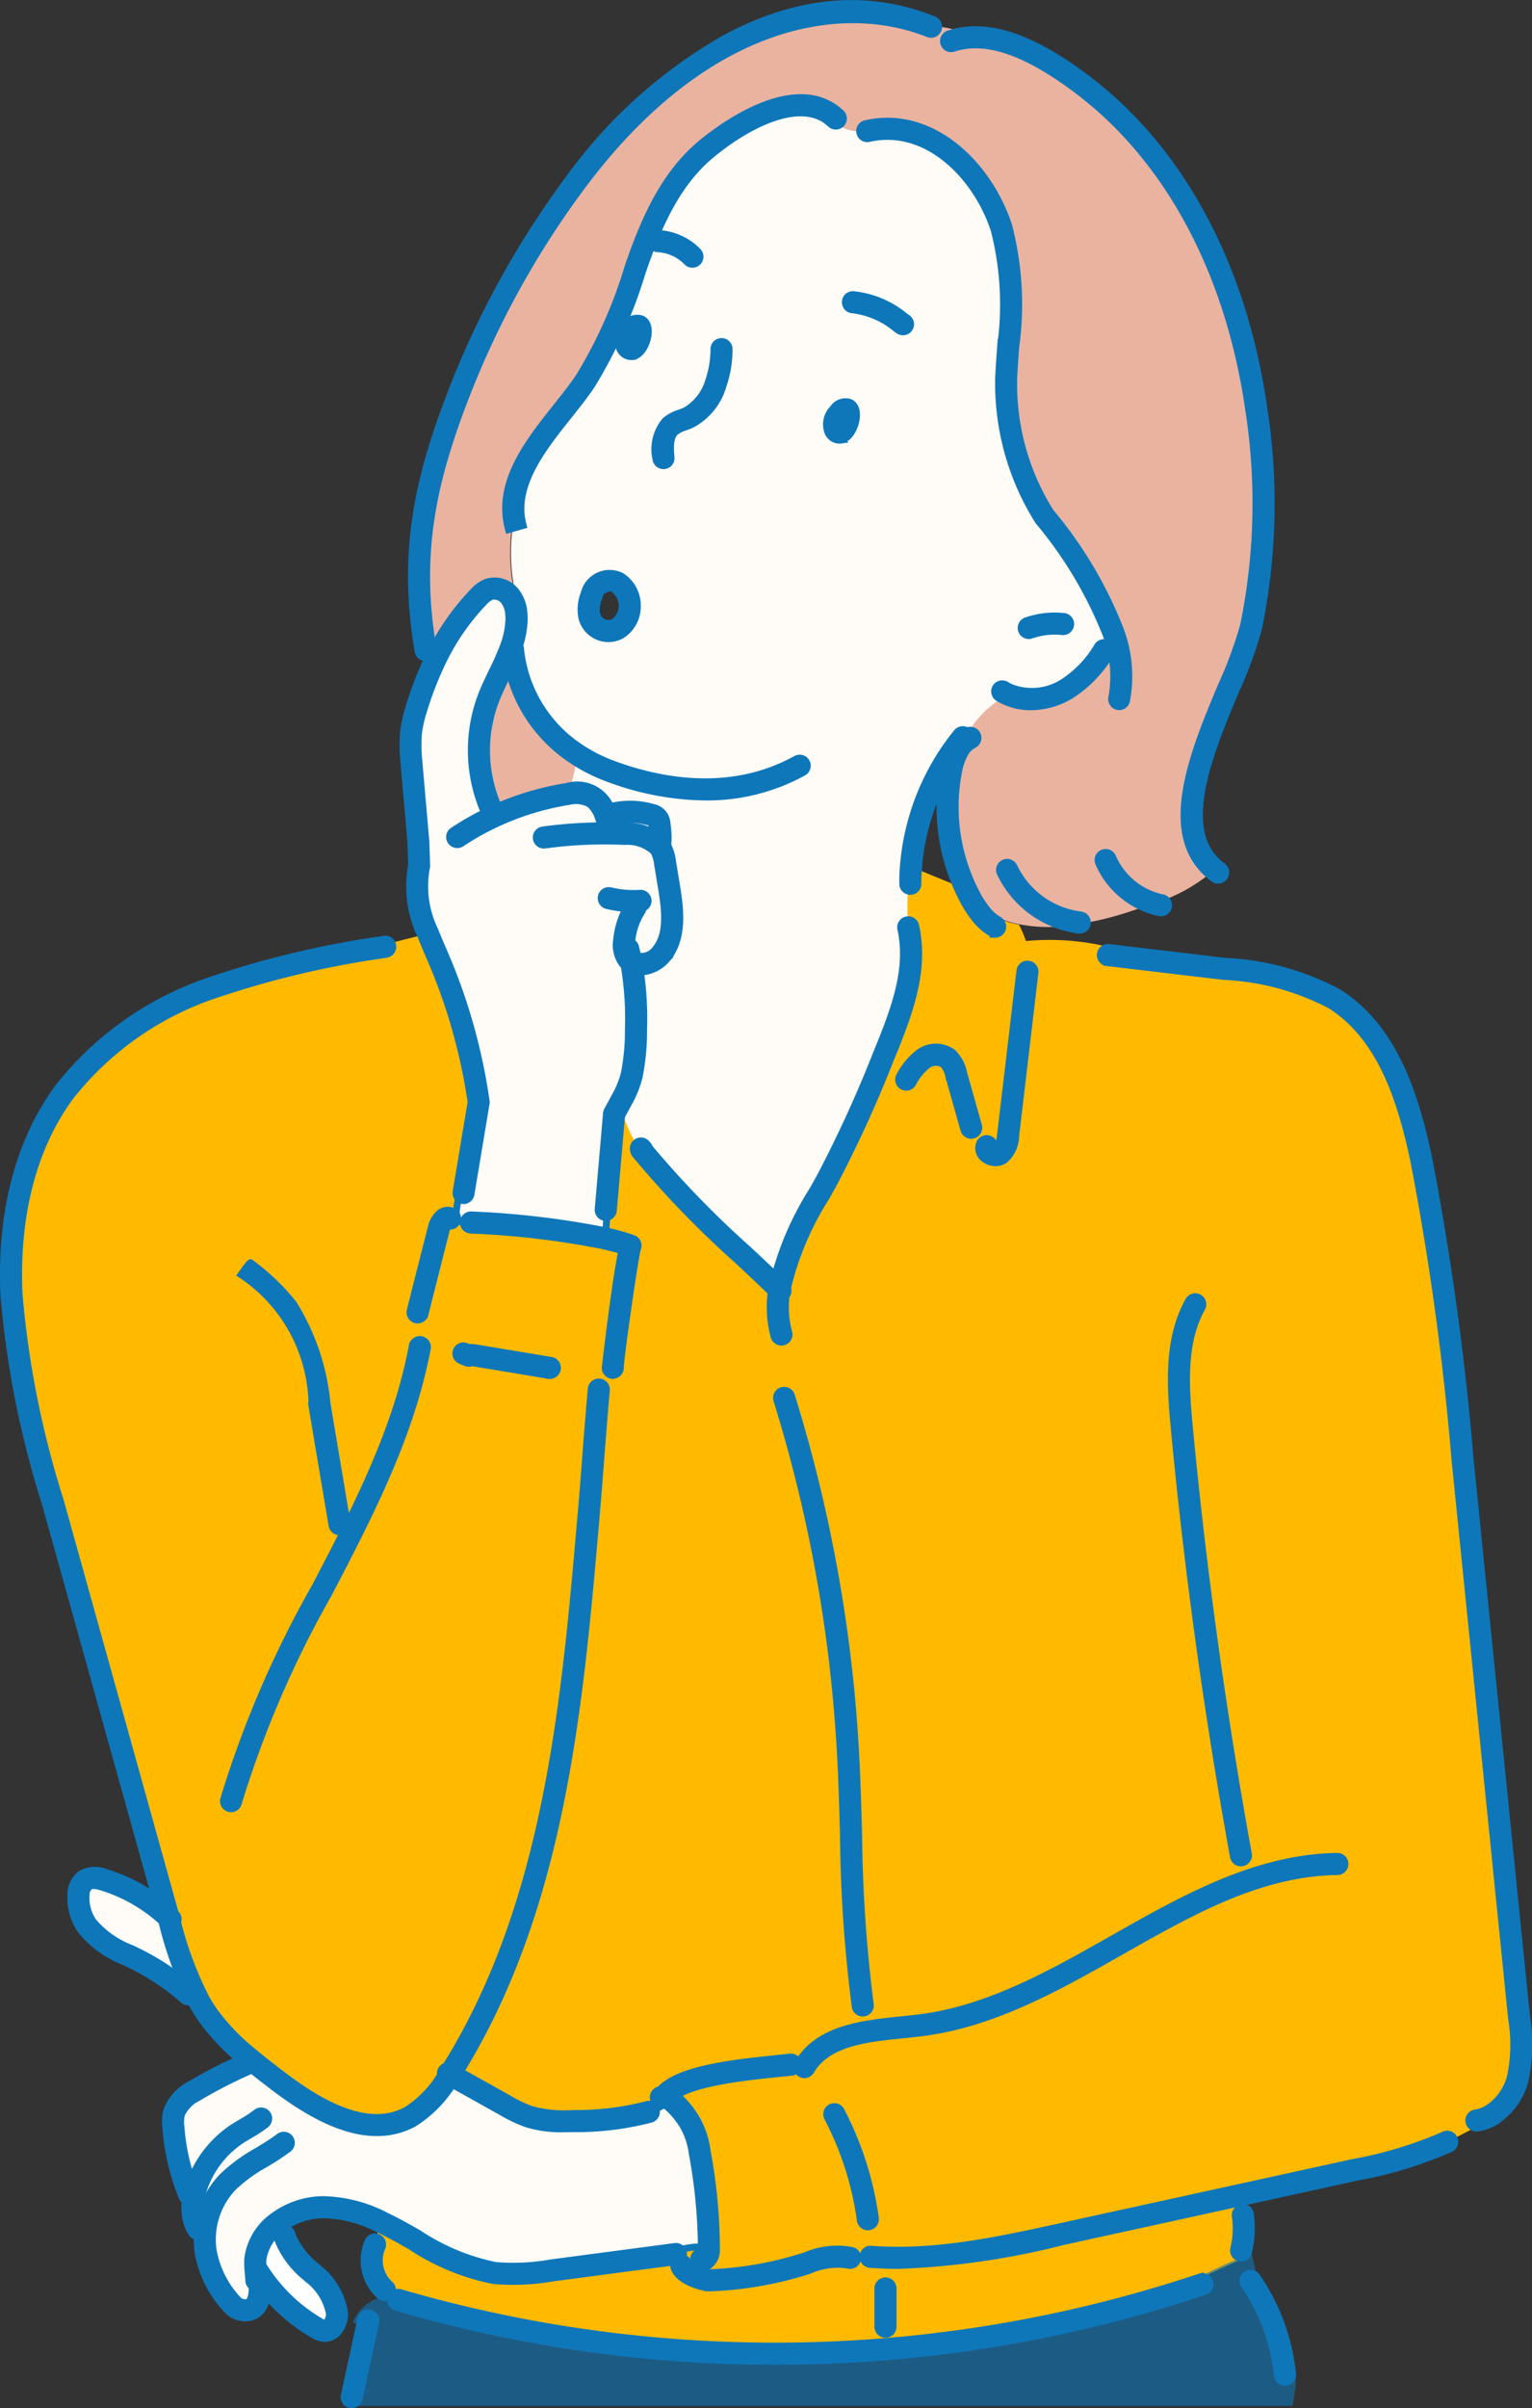 <svg xmlns="http://www.w3.org/2000/svg" width="89.381" height="140.406" viewBox="0 0 89.381 140.406">
  <rect x="0" y="0" width="89.381" height="140.406" fill="#333333" stroke="none"/>
  <g id="グループ_3613" data-name="グループ 3613" transform="translate(0.202 0.206)">
    <g id="グループ_1948" data-name="グループ 1948" transform="translate(0.444 0.452)">
      <g id="グループ_1939" data-name="グループ 1939" transform="translate(0 49.927)">
        <path id="パス_2787" data-name="パス 2787" d="M659.155,1863.294l-6.69-24.215a55.624,55.624,0,0,1-2.393-12.128,18.632,18.632,0,0,1,3.032-11.764,18.291,18.291,0,0,1,8.4-6.048,53.394,53.394,0,0,1,9.993-2.422l-.013-.066,2.89-.728c.2.507.417,1.009.623,1.5a33.6,33.6,0,0,1,2.31,8.349l-.836,5.052-.17-.028a6.8,6.8,0,0,0-.308,1.88,4.955,4.955,0,0,1,.87.221l.04-.118a50.048,50.048,0,0,1,7.735.925c.052-.747.111-1.5.167-2.244h-.019l.432-5.009c.139-.261.284-.523.422-.791a8.771,8.771,0,0,0,1.2,2.883l0,0c2.245,2.9,5.441,5.644,8.044,8.206.33-2.247,1.684-4.448,2.8-6.518a73.446,73.446,0,0,0,3.251-7.194c.9-2.207,1.826-4.579,1.505-6.917a11.61,11.61,0,0,1-.034-3.287h.111c0-.252.016-.507.034-.76l.151.013q1.337.556,2.674,1.1l.259-.115c.114.268.241.529.376.785a5.8,5.8,0,0,0,.54.847l.16-.125a6.29,6.29,0,0,0,2.135.822,5.925,5.925,0,0,1,.407.956l.166-.013a14.712,14.712,0,0,1,6.659.993l-.006.056,4.913.589a14.845,14.845,0,0,1,6.372,1.759c3.053,1.961,4.259,5.806,5.006,9.376a166.268,166.268,0,0,1,2.384,17.47q1.633,16.287,3.272,32.571a9.532,9.532,0,0,1-.09,3.565,3.612,3.612,0,0,1-1.431,2.03v0a1.678,1.678,0,0,1-.694.6c-.645.349-1.3.685-1.949,1.015l0-.009a23.652,23.652,0,0,1-5.385,1.646q-3.225.715-6.449,1.426a9.276,9.276,0,0,0-.2,1.2h.225a5.452,5.452,0,0,1-.074,1.949c.037.183.074.367.114.551a28.617,28.617,0,0,0-2.841,1.31l.074.224a77.136,77.136,0,0,1-46.458.912l-.012-.006a2,2,0,0,0-.509-.025h0a1.427,1.427,0,0,1-.308-.6l-.191.056a2.354,2.354,0,0,1-.57-2.659l.043,0a3.06,3.06,0,0,1,.386-1.27c.527.252,1.046.539,1.548.828a13.821,13.821,0,0,0,4.907,2.1,12.735,12.735,0,0,0,3.313-.15q3.336-.443,6.662-.887l-.012-.1a4.274,4.274,0,0,1,2.6-.3h.025a31.588,31.588,0,0,0-.534-5.622,4.7,4.7,0,0,0-.623-1.812,5.09,5.09,0,0,0-.962-1.152,3.305,3.305,0,0,0-1.576.66,16.531,16.531,0,0,1-4.268.5,7.57,7.57,0,0,1-2.5-.249,7.976,7.976,0,0,1-1.434-.688q-1.638-.924-3.276-1.846l-.1-.062-.061.1a6.788,6.788,0,0,1-2.295,2.484c-2.529,1.395-5.552-.461-7.834-2.235-.537-.417-1.076-.837-1.594-1.279a12.819,12.819,0,0,1-2.267-2.407,8.989,8.989,0,0,1-.478-.768,21.045,21.045,0,0,1-1.755-4.8C659.177,1863.372,659.164,1863.332,659.155,1863.294Z" transform="translate(-650.046 -1802.075)" fill="#ffba00"/>
      </g>
      <g id="グループ_1940" data-name="グループ 1940" transform="translate(19.577 130.995)" opacity="0.604">
        <path id="パス_2788" data-name="パス 2788" d="M720.244,2078.221a2.014,2.014,0,0,1,.513.024l.012.006a78.544,78.544,0,0,0,46.89-.912l-.075-.224a29.1,29.1,0,0,1,2.867-1.31c.1.448.205.893.321,1.335l.075-.019a11.848,11.848,0,0,1,2.02,5.482l.112,0a8.969,8.969,0,0,1-.159,1.628H717.794v-.321q.481-2.2.956-4.408l-.318-.068a2.3,2.3,0,0,1,1.809-1.217Z" transform="translate(-717.794 -2075.805)" fill="#0e77ba" stroke="#0e77ba" stroke-width="0.4"/>
      </g>
      <g id="グループ_1941" data-name="グループ 1941" transform="translate(23.636)">
        <path id="パス_2789" data-name="パス 2789" d="M755.641,1639.613c-2.16-1.631-5.662.585-7.371,2.023-2.12,1.781-3.232,4.442-4.106,7a27.824,27.824,0,0,1-2.886,6.463c-1.575,2.378-4.835,5.2-4.115,8.367a10.984,10.984,0,0,0,0,3.349q.089.864.177,1.724l-.218.028a1.814,1.814,0,0,0-.32-.85,1.148,1.148,0,0,0-1.252-.464,1.69,1.69,0,0,0-.62.448,13.915,13.915,0,0,0-2.618,3.863l-.106-.05a5.666,5.666,0,0,1-.283-.7l.015-.007c-.918-5.307-.131-9.5,1.778-14.537a52.492,52.492,0,0,1,6.988-12.763c4.5-6.039,12.5-12.284,20.639-9.074a5.6,5.6,0,0,1,1.731.233,2.747,2.747,0,0,1,.816.43c2.325-.206,4.828,1.342,6.721,2.78,5.912,4.489,9.059,11.655,10.089,18.852a35.711,35.711,0,0,1-.3,12.745c-.781,3.465-5.725,10.954-2.2,14.073a9.68,9.68,0,0,1-3.533,2.008c-.411.149-.825.286-1.239.417a18.7,18.7,0,0,1-4.43.962,8.646,8.646,0,0,1-2.214-.134,6.392,6.392,0,0,1-2.154-.822l-.162.125a5.789,5.789,0,0,1-.545-.847c-.137-.255-.264-.517-.38-.785a11.212,11.212,0,0,1-.75-6.658,3.741,3.741,0,0,1,.47-1.292c.09-.2.187-.4.286-.585a6.992,6.992,0,0,1,.482-.782,5.763,5.763,0,0,1,2.095-1.78,3.793,3.793,0,0,0,3.474-.315,6.787,6.787,0,0,0,2.16-2.251l.237.062a3.968,3.968,0,0,0,.184-1.363,24.31,24.31,0,0,0-3.9-6.475,14.6,14.6,0,0,1-2.235-8.146c.14-2.9.641-5.858-.277-8.688-1.03-3.166-4.075-6.5-7.829-5.65v0c-.156,0-.311,0-.467-.006a2.24,2.24,0,0,1-1.858-.822Z" transform="translate(-731.553 -1633.561)" fill="#eab3a0"/>
      </g>
      <g id="グループ_1942" data-name="グループ 1942" transform="translate(28.947 5.478)">
        <path id="パス_2790" data-name="パス 2790" d="M756.482,1702.417c-.022-.146-.047-.293-.078-.436a1.414,1.414,0,0,0,1.709-.392c.9-1.018.728-2.556.51-3.894-.081-.492-.162-.987-.243-1.482a2.479,2.479,0,0,0-.227-.794.977.977,0,0,0-.109-.162l.072-.059a4.9,4.9,0,0,0-.043-1.226.558.558,0,0,0-.492-.554,4.381,4.381,0,0,0-2.4-.012l-.318.087a2.19,2.19,0,0,0-.682-1.052,2.126,2.126,0,0,0-1.566-.221,6.234,6.234,0,0,0,.551-2.381,8.253,8.253,0,0,1-3.645-6.08l-.218-.078a5.172,5.172,0,0,0,.33-1.582,3.136,3.136,0,0,0-.022-.513l.218-.028q-.089-.859-.177-1.725a10.983,10.983,0,0,1,0-3.349c-.719-3.166,2.54-5.989,4.115-8.367a27.822,27.822,0,0,0,2.886-6.463c.874-2.556,1.986-5.217,4.106-7,1.709-1.438,5.211-3.655,7.371-2.023l-.037.109a2.24,2.24,0,0,0,1.858.822c.156.006.311.009.467.006v0c3.754-.85,6.8,2.484,7.829,5.65.918,2.83.417,5.787.277,8.688a14.6,14.6,0,0,0,2.235,8.146,24.308,24.308,0,0,1,3.9,6.475,3.968,3.968,0,0,1-.184,1.364l-.237-.062a6.8,6.8,0,0,1-2.16,2.25,3.8,3.8,0,0,1-3.474.314,5.763,5.763,0,0,0-2.1,1.78,6.978,6.978,0,0,0-.482.782l-.093-.05a13.676,13.676,0,0,0-3.026,7.583c-.019.252-.031.508-.034.76h-.112a11.5,11.5,0,0,0,.034,3.287c.324,2.338-.607,4.71-1.519,6.917a73.113,73.113,0,0,1-3.281,7.194c-1.13,2.07-2.5,4.271-2.83,6.518-2.627-2.562-5.852-5.3-8.119-8.206l0,0a8.728,8.728,0,0,1-1.214-2.883,5.84,5.84,0,0,0,.595-1.438,13.1,13.1,0,0,0,.255-2.677A19.2,19.2,0,0,0,756.482,1702.417Zm12.75-32.132c.087-.688-.29-.589-.573-.261a.894.894,0,0,0-.246.9C768.726,1671.514,769.171,1670.77,769.233,1670.285Zm-12.259-4.872c.087-.688-.286-.588-.573-.261a.9.9,0,0,0-.246.9C756.47,1666.643,756.912,1665.9,756.974,1665.413Zm-1.313,17.134a1.627,1.627,0,0,0-.053-2.668,1.1,1.1,0,0,0-1.463.592,2.487,2.487,0,0,0-.168,1.4A1.152,1.152,0,0,0,755.661,1682.547Z" transform="translate(-749.307 -1652.057)" fill="#fffbf7"/>
      </g>
      <g id="グループ_1943" data-name="グループ 1943" transform="translate(9.455 119.237)">
        <path id="パス_2791" data-name="パス 2791" d="M694.38,2045.807a7.926,7.926,0,0,0-3.5-.906,4.561,4.561,0,0,0-2.677.93,3.123,3.123,0,0,0-1.248,2.092,9.8,9.8,0,0,0,.062,1.245v0c.047.781,0,1.6-.691,1.725-1.3.237-2.313-2.506-2.453-3.406a4.2,4.2,0,0,1-.053-.685l-.094,0a1.823,1.823,0,0,1-.563-1.024l.059-.022a2.709,2.709,0,0,1-.069-1.36.788.788,0,0,1-.3-.177l.062-.06a13.023,13.023,0,0,1-.925-3.941,2.369,2.369,0,0,1,.053-.875,2.543,2.543,0,0,1,1.27-1.285q.995-.588,2.03-1.087l-.006-.012a1.971,1.971,0,0,1,.95-.863c.523.443,1.068.863,1.609,1.28,2.3,1.775,5.354,3.63,7.907,2.235a6.809,6.809,0,0,0,2.316-2.484l.062-.1.1.062q1.653.92,3.306,1.846a8.108,8.108,0,0,0,1.448.688,7.706,7.706,0,0,0,2.524.249,16.828,16.828,0,0,0,4.308-.5,3.355,3.355,0,0,1,1.591-.66,5.1,5.1,0,0,1,.971,1.152,4.667,4.667,0,0,1,.629,1.812,31.312,31.312,0,0,1,.539,5.622h-.025a4.355,4.355,0,0,0-2.621.3l.012.1q-3.362.439-6.724.887a12.972,12.972,0,0,1-3.343.15,14.019,14.019,0,0,1-4.953-2.1C695.436,2046.346,694.913,2046.06,694.38,2045.807Z" transform="translate(-681.972 -2036.104)" fill="#fffbf7" stroke="#0e77ba" stroke-width="0.4"/>
      </g>
      <g id="グループ_1944" data-name="グループ 1944" transform="translate(23.277 33.648)">
        <path id="パス_2792" data-name="パス 2792" d="M732.664,1782.169l.844-5.052a33.366,33.366,0,0,0-2.331-8.349c-.209-.492-.43-.993-.629-1.5a6.2,6.2,0,0,1-.511-3.935l-.044-1.366q-.2-2.293-.4-4.585a9.432,9.432,0,0,1-.037-1.8,7.757,7.757,0,0,1,.33-1.457,20.3,20.3,0,0,1,1-2.606,13.921,13.921,0,0,1,2.618-3.863,1.688,1.688,0,0,1,.62-.448,1.149,1.149,0,0,1,1.252.464,1.819,1.819,0,0,1,.32.85,3.143,3.143,0,0,1,.022.514,5.173,5.173,0,0,1-.33,1.581c-.361,1.015-.946,1.986-1.329,3a8.611,8.611,0,0,0,.187,6.432l.19.4a16.311,16.311,0,0,1,4.1-1.276c.056-.009.112-.018.168-.025a2.124,2.124,0,0,1,1.566.221,2.188,2.188,0,0,1,.682,1.052l.318-.087a4.384,4.384,0,0,1,2.4.012.558.558,0,0,1,.492.554,4.894,4.894,0,0,1,.044,1.226l-.072.059a.956.956,0,0,1,.109.162,2.475,2.475,0,0,1,.227.794l.243,1.482c.218,1.339.386,2.876-.51,3.894a1.414,1.414,0,0,1-1.709.392.65.65,0,0,1-.184-.165.105.105,0,0,1-.016-.022,3.365,3.365,0,0,0,.277.623,19.211,19.211,0,0,1,.208,3.539,13.1,13.1,0,0,1-.255,2.677,5.844,5.844,0,0,1-.595,1.438c-.14.268-.286.529-.426.791l-.436,5.009h.019c-.056.747-.115,1.5-.168,2.244a50.96,50.96,0,0,0-7.807-.924l-.04.118a5.03,5.03,0,0,0-.878-.221,6.748,6.748,0,0,1,.311-1.88Z" transform="translate(-729.527 -1747.154)" fill="#fffbf7" stroke="#0e77ba" stroke-width="0.4"/>
      </g>
      <g id="グループ_1945" data-name="グループ 1945" transform="translate(27.263 37.106)">
        <path id="パス_2793" data-name="パス 2793" d="M748.743,1764.991a6.234,6.234,0,0,1-.551,2.381c-.056.006-.112.016-.168.025a16.329,16.329,0,0,0-4.1,1.276l-.19-.4a8.61,8.61,0,0,1-.187-6.431c.383-1.018.968-1.989,1.33-3l.218.078A8.252,8.252,0,0,0,748.743,1764.991Z" transform="translate(-743.017 -1758.833)" fill="#eab3a0"/>
      </g>
      <g id="グループ_1946" data-name="グループ 1946" transform="translate(14.287 128.965)">
        <path id="パス_2794" data-name="パス 2794" d="M699.4,2072.506l-.05.041a1.147,1.147,0,0,1-.52-.255v0a9.8,9.8,0,0,1-.063-1.245,3.125,3.125,0,0,1,1.248-2.093,2.153,2.153,0,0,0,.461.879,5.285,5.285,0,0,0,1.6,2.051,3.7,3.7,0,0,1,1.407,2.313c.025.482-.271,1.068-.753,1.03a1.032,1.032,0,0,1-.426-.161A9.95,9.95,0,0,1,699.4,2072.506Z" transform="translate(-698.762 -2068.951)" fill="#fff" stroke="#0e77ba" stroke-width="0.4"/>
      </g>
      <g id="グループ_1947" data-name="グループ 1947" transform="translate(3.926 108.836)">
        <path id="パス_2795" data-name="パス 2795" d="M670.372,2008.22l-.7-.346.046-.093a14.186,14.186,0,0,0-2.979-2.014,7.241,7.241,0,0,1-2.935-1.974,2.871,2.871,0,0,1-.5-1.774,1.111,1.111,0,0,1,.389-.884,1.294,1.294,0,0,1,1.112-.022,9.708,9.708,0,0,1,3.764,2.191c.009.038.021.078.031.115A20.917,20.917,0,0,0,670.372,2008.22Z" transform="translate(-663.302 -2000.998)" fill="#fffbf7" stroke="#0e77ba" stroke-width="0.4"/>
      </g>
    </g>
    <g id="グループ_2009" data-name="グループ 2009">
      <g id="グループ_1949" data-name="グループ 1949" transform="translate(35.856 18.328)">
        <path id="パス_2796" data-name="パス 2796" d="M771.513,1696.18a.733.733,0,0,1-.656-.451,1.3,1.3,0,0,1,.3-1.4l0,0a.861.861,0,0,1,.979-.351c.211.1.447.339.369.962-.059.457-.37,1.142-.878,1.235A.7.7,0,0,1,771.513,1696.18Zm.151-.834h0Z" transform="translate(-770.753 -1693.92)" fill="#0e77ba" stroke="#0e77ba" stroke-width="0.4"/>
      </g>
      <g id="グループ_1950" data-name="グループ 1950" transform="translate(48.002 23.2)">
        <path id="パス_2797" data-name="パス 2797" d="M812.909,1712.629a.731.731,0,0,1-.655-.453,1.309,1.309,0,0,1,.3-1.4.859.859,0,0,1,.978-.352c.213.095.45.339.371.962-.059.458-.37,1.143-.88,1.236A.7.7,0,0,1,812.909,1712.629Zm.153-.833h0Zm-.169-.73h0Z" transform="translate(-812.151 -1710.369)" fill="#0e77ba" stroke="#0e77ba" stroke-width="0.4"/>
      </g>
      <g id="グループ_1951" data-name="グループ 1951" transform="translate(38.027 19.701)">
        <path id="パス_2798" data-name="パス 2798" d="M778.67,1705.8a.444.444,0,0,1-.442-.4,2.571,2.571,0,0,1,.551-2.229,2.475,2.475,0,0,1,.848-.45c.107-.039.215-.078.318-.126a2.97,2.97,0,0,0,1.363-1.75,5.691,5.691,0,0,0,.306-1.841.444.444,0,1,1,.888,0,6.586,6.586,0,0,1-.353,2.129,3.732,3.732,0,0,1-1.832,2.268c-.124.057-.253.105-.383.153a1.753,1.753,0,0,0-.561.278c-.325.29-.317.884-.26,1.484a.444.444,0,0,1-.4.484Z" transform="translate(-778.191 -1698.555)" fill="#0e77ba" stroke="#0e77ba" stroke-width="0.4"/>
      </g>
      <g id="グループ_1952" data-name="グループ 1952" transform="translate(37.76 13.41)">
        <path id="パス_2799" data-name="パス 2799" d="M779.693,1679.108a.443.443,0,0,1-.319-.135,2.564,2.564,0,0,0-1.693-.771.444.444,0,0,1-.421-.466.451.451,0,0,1,.466-.422,3.466,3.466,0,0,1,2.286,1.04.444.444,0,0,1-.319.754Z" transform="translate(-777.259 -1677.314)" fill="#0e77ba" stroke="#0e77ba" stroke-width="0.4"/>
      </g>
      <g id="グループ_1953" data-name="グループ 1953" transform="translate(49.118 16.967)">
        <path id="パス_2800" data-name="パス 2800" d="M819.356,1691.5a.441.441,0,0,1-.249-.076l-.125-.085a4.9,4.9,0,0,0-2.562-1.122.444.444,0,0,1-.428-.46.436.436,0,0,1,.46-.428,5.642,5.642,0,0,1,3.028,1.274l.124.085a.444.444,0,0,1-.249.812Z" transform="translate(-815.992 -1689.324)" fill="#0e77ba" stroke="#0e77ba" stroke-width="0.4"/>
      </g>
      <g id="グループ_1954" data-name="グループ 1954" transform="translate(49.956 6.861)">
        <path id="パス_2801" data-name="パス 2801" d="M834.254,1689.337a.444.444,0,0,1-.432-.55,6.879,6.879,0,0,0-.438-3.9,24.043,24.043,0,0,0-3.822-6.336.414.414,0,0,1-.05-.07,15.031,15.031,0,0,1-2.293-8.388c.029-.592.073-1.194.115-1.776a17.626,17.626,0,0,0-.371-6.754c-1.03-3.164-3.943-6.117-7.309-5.354a.444.444,0,1,1-.2-.866c3.88-.88,7.2,2.407,8.35,5.946a18.31,18.31,0,0,1,.412,7.094c-.042.576-.086,1.172-.114,1.753a13.976,13.976,0,0,0,2.157,7.868,24.412,24.412,0,0,1,3.956,6.58,7.724,7.724,0,0,1,.465,4.412A.444.444,0,0,1,834.254,1689.337Z" transform="translate(-819.113 -1655.2)" fill="#0e77ba" stroke="#0e77ba" stroke-width="0.4"/>
      </g>
      <g id="グループ_1955" data-name="グループ 1955" transform="translate(29.279 37.193)">
        <path id="パス_2802" data-name="パス 2802" d="M760.206,1766.67a16.628,16.628,0,0,1-5.715-1.1,9.908,9.908,0,0,1-2.109-1.082,8.685,8.685,0,0,1-3.837-6.4.444.444,0,0,1,.884-.09,7.811,7.811,0,0,0,3.453,5.757,9.039,9.039,0,0,0,1.92.985c2.781,1.032,6.894,1.821,10.7-.284a.444.444,0,0,1,.43.778A11.657,11.657,0,0,1,760.206,1766.67Z" transform="translate(-748.542 -1757.598)" fill="#0e77ba" stroke="#0e77ba" stroke-width="0.4"/>
      </g>
      <g id="グループ_1956" data-name="グループ 1956" transform="translate(54.641 42.367)">
        <path id="パス_2803" data-name="パス 2803" d="M838.039,1786.959a.443.443,0,0,1-.22-.059,3.435,3.435,0,0,1-1.03-.932,6.039,6.039,0,0,1-.582-.9c-.15-.278-.283-.554-.4-.82a11.67,11.67,0,0,1-.778-6.92,4.093,4.093,0,0,1,.532-1.447,2.076,2.076,0,0,1,.831-.765.444.444,0,0,1,.393.8,1.2,1.2,0,0,0-.477.448,3.315,3.315,0,0,0-.408,1.138,10.783,10.783,0,0,0,.721,6.393c.107.247.229.5.365.754a5.23,5.23,0,0,0,.5.78,2.59,2.59,0,0,0,.769.707.444.444,0,0,1-.22.83Z" transform="translate(-834.819 -1775.066)" fill="#0e77ba" stroke="#0e77ba" stroke-width="0.4"/>
      </g>
      <g id="グループ_1957" data-name="グループ 1957" transform="translate(58.112 50.069)">
        <path id="パス_2804" data-name="パス 2804" d="M851.357,1805.02a.424.424,0,0,1-.053,0,5.9,5.9,0,0,1-4.579-3.318.444.444,0,0,1,.807-.372,4.988,4.988,0,0,0,3.875,2.808.444.444,0,0,1-.051.886Z" transform="translate(-846.684 -1801.068)" fill="#0e77ba" stroke="#0e77ba" stroke-width="0.4"/>
      </g>
      <g id="グループ_1958" data-name="グループ 1958" transform="translate(54.84 1.525)">
        <path id="パス_2805" data-name="パス 2805" d="M851.91,1686.77a.441.441,0,0,1-.266-.089c-.11-.083-.214-.166-.313-.256-2.8-2.48-.812-7.22.786-11.029a24.576,24.576,0,0,0,1.282-3.473,35.378,35.378,0,0,0,.3-12.584c-1.143-7.98-4.665-14.572-9.918-18.561-2.585-1.964-4.681-2.844-6.413-2.691a4.168,4.168,0,0,0-.892.185.444.444,0,0,1-.274-.845,5.039,5.039,0,0,1,1.085-.225c1.963-.174,4.263.765,7.031,2.869,5.441,4.131,9.085,10.929,10.26,19.142a36.259,36.259,0,0,1-.308,12.9,24.519,24.519,0,0,1-1.329,3.622c-1.488,3.547-3.339,7.962-1.014,10.022.083.075.166.141.255.208a.444.444,0,0,1-.267.8Z" transform="translate(-835.89 -1637.183)" fill="#0e77ba" stroke="#0e77ba" stroke-width="0.4"/>
      </g>
      <g id="グループ_1959" data-name="グループ 1959" transform="translate(63.86 49.496)">
        <path id="パス_2806" data-name="パス 2806" d="M869.925,1802.657a.409.409,0,0,1-.087-.009,4.149,4.149,0,0,1-.512-.135,4.975,4.975,0,0,1-3.036-2.761.444.444,0,1,1,.819-.345,4.079,4.079,0,0,0,2.494,2.261,3.376,3.376,0,0,0,.409.109.444.444,0,0,1-.087.88Z" transform="translate(-866.255 -1799.135)" fill="#0e77ba" stroke="#0e77ba" stroke-width="0.4"/>
      </g>
      <g id="グループ_1960" data-name="グループ 1960" transform="translate(23.803)">
        <path id="パス_2807" data-name="パス 2807" d="M730.878,1670.177a.445.445,0,0,1-.437-.368c-.988-5.712,0-10.036,1.8-14.771a52.84,52.84,0,0,1,7.048-12.871,28.757,28.757,0,0,1,9.1-8.132c4.174-2.232,8.23-2.6,12.055-1.091.025.008.063.022.1.038a.444.444,0,1,1-.36.812l-.04-.014c-5.057-1.995-12.985-.692-20.147,8.916a51.966,51.966,0,0,0-6.929,12.655c-1.744,4.6-2.709,8.792-1.755,14.3a.444.444,0,0,1-.362.514A.465.465,0,0,1,730.878,1670.177Z" transform="translate(-730.05 -1632.034)" fill="#0e77ba" stroke="#0e77ba" stroke-width="0.4"/>
      </g>
      <g id="グループ_1961" data-name="グループ 1961" transform="translate(29.297 5.485)">
        <path id="パス_2808" data-name="パス 2808" d="M748.809,1675.742c-.023-.086-.043-.162-.057-.235-.592-2.6,1.246-4.914,2.868-6.953.488-.613.949-1.192,1.314-1.743a27.136,27.136,0,0,0,2.836-6.361c.906-2.648,2.047-5.352,4.24-7.194.839-.706,5.164-4.122,7.925-2.038.091.072.174.141.257.218a.444.444,0,1,1-.6.654c-.066-.061-.133-.116-.2-.169-1.715-1.294-4.742.275-6.81,2.015-2.028,1.7-3.107,4.275-3.972,6.8a28.259,28.259,0,0,1-2.936,6.564c-.386.583-.859,1.177-1.359,1.806-1.5,1.882-3.193,4.015-2.693,6.218.013.067.028.12.043.175Z" transform="translate(-748.638 -1650.553)" fill="#0e77ba" stroke="#0e77ba" stroke-width="0.4"/>
      </g>
      <g id="グループ_1962" data-name="グループ 1962" transform="translate(57.826 37.26)">
        <path id="パス_2809" data-name="パス 2809" d="M847.86,1761.571a3.662,3.662,0,0,1-1.553-.332,2.749,2.749,0,0,1-.355-.191.444.444,0,0,1,.482-.746,1.874,1.874,0,0,0,.246.131,3.362,3.362,0,0,0,3.06-.29,6.309,6.309,0,0,0,2.014-2.109.444.444,0,0,1,.75.476,7.157,7.157,0,0,1-2.307,2.393A4.561,4.561,0,0,1,847.86,1761.571Z" transform="translate(-845.749 -1757.827)" fill="#0e77ba" stroke="#0e77ba" stroke-width="0.4"/>
      </g>
      <g id="グループ_1963" data-name="グループ 1963" transform="translate(59.373 35.708)">
        <path id="パス_2810" data-name="パス 2810" d="M851.375,1753.732a.444.444,0,0,1-.147-.863,5.03,5.03,0,0,1,2.2-.252.444.444,0,0,1-.1.883,4.124,4.124,0,0,0-1.809.208A.434.434,0,0,1,851.375,1753.732Z" transform="translate(-850.93 -1752.587)" fill="#0e77ba" stroke="#0e77ba" stroke-width="0.4"/>
      </g>
      <g id="グループ_1964" data-name="グループ 1964" transform="translate(26.031 45.605)">
        <path id="パス_2811" data-name="パス 2811" d="M737.792,1789.438a.444.444,0,0,1-.246-.815,16.74,16.74,0,0,1,6.412-2.542c.077-.013.136-.023.2-.029a2.133,2.133,0,0,1,2.711,1.558c.012.028.024.063.036.1l.025.069a.444.444,0,1,1-.829.321c-.012-.031-.024-.064-.035-.1l-.026-.074a1.841,1.841,0,0,0-.529-.855,1.682,1.682,0,0,0-1.239-.141c-.061.007-.1.015-.146.022a15.837,15.837,0,0,0-6.083,2.409A.444.444,0,0,1,737.792,1789.438Z" transform="translate(-737.348 -1786.001)" fill="#0e77ba" stroke="#0e77ba" stroke-width="0.4"/>
      </g>
      <g id="グループ_1965" data-name="グループ 1965" transform="translate(31.086 47.937)">
        <path id="パス_2812" data-name="パス 2812" d="M760.652,1802.4a1.385,1.385,0,0,1-.789-.233,1.043,1.043,0,0,1-.286-.261h0c-.008-.009-.014-.018-.021-.028a1.86,1.86,0,0,1-.294-1.327,4.8,4.8,0,0,1,.721-2.138.444.444,0,0,1,.751.474,3.9,3.9,0,0,0-.587,1.74,1.06,1.06,0,0,0,.12.718l.014.019a.21.21,0,0,0,.058.054.989.989,0,0,0,1.149-.3c.763-.866.61-2.276.405-3.529l-.243-1.481a2.132,2.132,0,0,0-.178-.651.542.542,0,0,0-.064-.1,2.284,2.284,0,0,0-1.672-.565,25.941,25.941,0,0,0-4.657.208.444.444,0,0,1-.12-.88,26.683,26.683,0,0,1,4.818-.215,3.027,3.027,0,0,1,2.33.9,1.351,1.351,0,0,1,.148.223,2.857,2.857,0,0,1,.272.924l.244,1.486c.237,1.455.4,3.1-.616,4.26A2.1,2.1,0,0,1,760.652,1802.4Z" transform="translate(-754.576 -1793.872)" fill="#0e77ba" stroke="#0e77ba" stroke-width="0.4"/>
      </g>
      <g id="グループ_1966" data-name="グループ 1966" transform="translate(34.871 51.719)">
        <path id="パス_2813" data-name="パス 2813" d="M769.3,1807.7a6.581,6.581,0,0,1-1.55-.184.444.444,0,1,1,.209-.864,5.674,5.674,0,0,0,1.718.147.444.444,0,1,1,.058.887C769.59,1807.7,769.444,1807.7,769.3,1807.7Z" transform="translate(-767.41 -1806.642)" fill="#0e77ba" stroke="#0e77ba" stroke-width="0.4"/>
      </g>
      <g id="グループ_1967" data-name="グループ 1967" transform="translate(34.69 54.68)">
        <path id="パス_2814" data-name="パス 2814" d="M767.234,1832.734l-.039,0a.444.444,0,0,1-.4-.481l.486-5.591a.449.449,0,0,1,.051-.171l.169-.312c.086-.157.172-.315.256-.475a5.449,5.449,0,0,0,.555-1.333,12.61,12.61,0,0,0,.244-2.585,18.57,18.57,0,0,0-.2-3.458c-.022-.144-.045-.28-.074-.414-.047-.245-.1-.483-.163-.718a.444.444,0,1,1,.858-.228c.068.256.127.515.175.769.031.14.058.3.081.453a19.405,19.405,0,0,1,.214,3.614,13.571,13.571,0,0,1-.267,2.768,6.249,6.249,0,0,1-.636,1.549c-.084.159-.172.322-.26.483l-.123.227-.478,5.5A.445.445,0,0,1,767.234,1832.734Z" transform="translate(-766.789 -1816.636)" fill="#0e77ba" stroke="#0e77ba" stroke-width="0.4"/>
      </g>
      <g id="グループ_1968" data-name="グループ 1968" transform="translate(34.938 46.678)">
        <path id="パス_2815" data-name="パス 2815" d="M771.028,1792.466l-.041,0a.445.445,0,0,1-.4-.483,4.455,4.455,0,0,0-.04-1.115.482.482,0,0,0-.035-.147,1.06,1.06,0,0,0-.147-.053,3.97,3.97,0,0,0-2.148-.01.444.444,0,1,1-.24-.855,4.791,4.791,0,0,1,2.641.014.989.989,0,0,1,.806.915,5.332,5.332,0,0,1,.047,1.332A.444.444,0,0,1,771.028,1792.466Z" transform="translate(-767.651 -1789.622)" fill="#0e77ba" stroke="#0e77ba" stroke-width="0.4"/>
      </g>
      <g id="グループ_1969" data-name="グループ 1969" transform="translate(23.306 33.658)">
        <path id="パス_2816" data-name="パス 2816" d="M731.569,1781.8a.457.457,0,0,1-.075-.006.445.445,0,0,1-.364-.512l.873-5.223a32.891,32.891,0,0,0-2.291-8.169l-.163-.383c-.159-.372-.321-.749-.47-1.129a6.7,6.7,0,0,1-.543-4.149l-.041-1.3c-.129-1.5-.263-3.033-.4-4.561l0-.046a9.559,9.559,0,0,1-.032-1.844,8.152,8.152,0,0,1,.347-1.539,20.911,20.911,0,0,1,1.019-2.664,14.385,14.385,0,0,1,2.7-3.985,2.093,2.093,0,0,1,.791-.557,1.593,1.593,0,0,1,1.757.623,2.25,2.25,0,0,1,.4,1.053,3.59,3.59,0,0,1,.025.587,5.606,5.606,0,0,1-.356,1.716,16.491,16.491,0,0,1-.705,1.607c-.221.459-.45.934-.626,1.4a8.123,8.123,0,0,0,.177,6.095.444.444,0,1,1-.812.36,9.021,9.021,0,0,1-.2-6.767c.19-.506.428-1,.658-1.476a15.75,15.75,0,0,0,.669-1.521,4.755,4.755,0,0,0,.3-1.448,2.683,2.683,0,0,0-.019-.44,1.376,1.376,0,0,0-.237-.644.721.721,0,0,0-.747-.308,1.33,1.33,0,0,0-.45.341,13.48,13.48,0,0,0-2.533,3.74,19.89,19.89,0,0,0-.974,2.548,7.363,7.363,0,0,0-.313,1.372,8.786,8.786,0,0,0,.035,1.675l0,.044q.2,2.29.4,4.584l.045,1.39a.448.448,0,0,1-.016.134,5.851,5.851,0,0,0,.5,3.652c.146.372.3.741.46,1.1l.164.385a33.772,33.772,0,0,1,2.362,8.459.426.426,0,0,1,0,.136l-.884,5.293A.444.444,0,0,1,731.569,1781.8Z" transform="translate(-728.028 -1745.66)" fill="#0e77ba" stroke="#0e77ba" stroke-width="0.4"/>
      </g>
      <g id="グループ_1970" data-name="グループ 1970" transform="translate(0 54.546)">
        <path id="パス_2817" data-name="パス 2817" d="M670.323,1885.735c-2.249,0-4.542-1.519-6.228-2.818-.535-.412-1.089-.839-1.625-1.292a13.189,13.189,0,0,1-2.365-2.49c-.18-.258-.351-.53-.506-.808a21.473,21.473,0,0,1-1.812-4.9l-.034-.127L651,1849.1a55.543,55.543,0,0,1-2.431-12.226c-.153-3.319.268-8.1,3.145-12.047a18.9,18.9,0,0,1,8.684-6.2,55.132,55.132,0,0,1,10.169-2.444c.051-.011.114-.022.181-.032a.444.444,0,0,1,.137.878c-.051.008-.1.016-.151.027a54.586,54.586,0,0,0-10.021,2.4,18.023,18.023,0,0,0-8.282,5.9c-2.724,3.734-3.121,8.305-2.975,11.482a54.856,54.856,0,0,0,2.4,12.03l6.786,24.34a20.788,20.788,0,0,0,1.727,4.691c.143.255.3.5.46.734a12.341,12.341,0,0,0,2.211,2.321c.521.441,1.067.861,1.594,1.267,2.039,1.57,5.026,3.506,7.423,2.2a6.306,6.306,0,0,0,2.154-2.332l.062-.1c5.969-9.46,7-21.254,7.915-31.659.161-1.848.244-2.926.323-3.968s.162-2.129.325-3.989a.444.444,0,1,1,.885.077c-.162,1.854-.244,2.934-.324,3.979s-.162,2.125-.323,3.978c-.921,10.506-1.964,22.414-8.048,32.056l-.062.1a7.241,7.241,0,0,1-2.479,2.637A4.443,4.443,0,0,1,670.323,1885.735Z" transform="translate(-648.545 -1816.142)" fill="#0e77ba" stroke="#0e77ba" stroke-width="0.4"/>
      </g>
      <g id="グループ_1971" data-name="グループ 1971" transform="translate(12.833 77.895)">
        <path id="パス_2818" data-name="パス 2818" d="M692.322,1922.367a.445.445,0,0,1-.43-.557,60.792,60.792,0,0,1,5.336-12.387c2.33-4.465,4.739-9.082,5.67-14.055a.444.444,0,0,1,.873.164c-.955,5.1-3.4,9.779-5.756,14.3a60.166,60.166,0,0,0-5.265,12.2A.444.444,0,0,1,692.322,1922.367Z" transform="translate(-691.877 -1895.006)" fill="#0e77ba" stroke="#0e77ba" stroke-width="0.4"/>
      </g>
      <g id="グループ_1972" data-name="グループ 1972" transform="translate(23.717 70.354)">
        <path id="パス_2819" data-name="パス 2819" d="M729.836,1875.956a.469.469,0,0,1-.109-.013.445.445,0,0,1-.323-.539q.319-1.269.64-2.537l.6-2.364a1.533,1.533,0,0,1,.436-.747.735.735,0,0,1,.876-.1.444.444,0,0,1-.329.815.725.725,0,0,0-.12.252l-.6,2.365q-.32,1.267-.639,2.536A.444.444,0,0,1,729.836,1875.956Z" transform="translate(-729.391 -1869.552)" fill="#0e77ba" stroke="#0e77ba" stroke-width="0.4"/>
      </g>
      <g id="グループ_1973" data-name="グループ 1973" transform="translate(26.833 70.63)">
        <path id="パス_2820" data-name="パス 2820" d="M748.81,1879.845a.443.443,0,0,1-.444-.433c0-.052.58-5.054.969-6.839-.308-.1-.669-.191-1.091-.287a49.467,49.467,0,0,0-7.73-.914.444.444,0,1,1,.043-.887,50.35,50.35,0,0,1,7.883.935,12.92,12.92,0,0,1,1.556.439.444.444,0,0,1,.283.5.428.428,0,0,1-.037.109c-.168.646-1,6.431-.989,6.921a.446.446,0,0,1-.435.453Zm1.02-7.124a.437.437,0,0,0,.131-.015A.434.434,0,0,1,749.831,1872.721Z" transform="translate(-740.092 -1870.485)" fill="#0e77ba" stroke="#0e77ba" stroke-width="0.4"/>
      </g>
      <g id="グループ_1974" data-name="グループ 1974" transform="translate(26.391 78.264)">
        <path id="パス_2821" data-name="パス 2821" d="M744.014,1897.989a.451.451,0,0,1-.074-.006l-4.355-.725-.116-.017c-.188.082-.294.036-.668-.129a.444.444,0,1,1,.358-.813l.131.057a1.5,1.5,0,0,1,.443.026l4.354.725a.444.444,0,0,1-.073.883Zm-4.289-1.035h0Z" transform="translate(-738.535 -1896.26)" fill="#0e77ba" stroke="#0e77ba" stroke-width="0.4"/>
      </g>
      <g id="グループ_1975" data-name="グループ 1975" transform="translate(13.861 73.403)">
        <path id="パス_2822" data-name="パス 2822" d="M701.555,1895.545a.444.444,0,0,1-.437-.37q-.512-3.02-1.017-6.039l-.154-.916a9.235,9.235,0,0,0-4.136-7.667l.257-.363.278-.347-.278.347.3-.33a13.212,13.212,0,0,1,2.5,2.389,13.35,13.35,0,0,1,1.96,5.823l.154.917q.506,3.017,1.016,6.037a.444.444,0,0,1-.364.512A.456.456,0,0,1,701.555,1895.545Z" transform="translate(-695.81 -1879.843)" fill="#0e77ba" stroke="#0e77ba" stroke-width="0.4"/>
      </g>
      <g id="グループ_1976" data-name="グループ 1976" transform="translate(36.771 66.396)">
        <path id="パス_2823" data-name="パス 2823" d="M782.542,1865.283a.442.442,0,0,1-.31-.126c-.691-.674-1.41-1.348-2.172-2.062a57.293,57.293,0,0,1-5.987-6.189.444.444,0,0,1,.7-.547,56.668,56.668,0,0,0,5.893,6.087c.766.717,1.488,1.394,2.185,2.073a.444.444,0,0,1-.31.762Z" transform="translate(-773.979 -1856.189)" fill="#0e77ba" stroke="#0e77ba" stroke-width="0.4"/>
      </g>
      <g id="グループ_1977" data-name="グループ 1977" transform="translate(36.744 66.317)">
        <path id="パス_2824" data-name="パス 2824" d="M774.273,1856.889a.443.443,0,0,1-.335-.152c-.029-.033-.054-.066-.079-.1a.444.444,0,1,1,.709-.536c.013.017.025.034.04.05a.444.444,0,0,1-.335.737Z" transform="translate(-773.768 -1855.926)" fill="#0e77ba" stroke="#0e77ba" stroke-width="0.4"/>
      </g>
      <g id="グループ_1978" data-name="グループ 1978" transform="translate(44.733 53.411)">
        <path id="パス_2825" data-name="パス 2825" d="M801.787,1836.985a.445.445,0,0,1-.428-.326,6.486,6.486,0,0,1-.145-2.743,17.993,17.993,0,0,1,2.417-5.831c.156-.28.311-.558.462-.835a72.637,72.637,0,0,0,3.26-7.151c.99-2.4,1.785-4.553,1.49-6.687a4.557,4.557,0,0,0-.092-.521.444.444,0,0,1,.865-.2,5.471,5.471,0,0,1,.108.61c.325,2.345-.51,4.62-1.55,7.138a73.3,73.3,0,0,1-3.3,7.237c-.152.278-.308.558-.465.841a17.377,17.377,0,0,0-2.315,5.529,5.615,5.615,0,0,0,.123,2.376.445.445,0,0,1-.31.547A.451.451,0,0,1,801.787,1836.985Z" transform="translate(-801.132 -1812.348)" fill="#0e77ba" stroke="#0e77ba" stroke-width="0.4"/>
      </g>
      <g id="グループ_1979" data-name="グループ 1979" transform="translate(52.466 42.339)">
        <path id="パス_2826" data-name="パス 2826" d="M827.851,1784.4a.444.444,0,0,1-.444-.444c0-.075,0-.146,0-.221,0-.234.015-.5.035-.774a14.144,14.144,0,0,1,3.125-7.832.444.444,0,1,1,.687.563,13.247,13.247,0,0,0-2.926,7.335c-.019.256-.03.5-.033.732,0,.075,0,.134,0,.2A.444.444,0,0,1,827.851,1784.4Z" transform="translate(-827.407 -1774.971)" fill="#0e77ba" stroke="#0e77ba" stroke-width="0.4"/>
      </g>
      <g id="グループ_1980" data-name="グループ 1980" transform="translate(52.224 60.847)">
        <path id="パス_2827" data-name="パス 2827" d="M830.833,1842.6a.445.445,0,0,1-.427-.323q-.256-.9-.511-1.809l-.363-1.286a1.486,1.486,0,0,0-.344-.724.822.822,0,0,0-.915.062,3.334,3.334,0,0,0-.85,1.06.444.444,0,0,1-.761-.458,4.047,4.047,0,0,1,1.111-1.337,1.671,1.671,0,0,1,1.986-.008,2.24,2.24,0,0,1,.628,1.161l.364,1.288q.255.9.511,1.807a.444.444,0,0,1-.306.549A.437.437,0,0,1,830.833,1842.6Z" transform="translate(-826.598 -1837.457)" fill="#0e77ba" stroke="#0e77ba" stroke-width="0.4"/>
      </g>
      <g id="グループ_1981" data-name="グループ 1981" transform="translate(56.897 55.994)">
        <path id="パス_2828" data-name="パス 2828" d="M843.487,1832.666a1.1,1.1,0,0,1-.662-.224.772.772,0,0,1-.274-.9.444.444,0,0,1,.855.22.174.174,0,0,0,.107.013c.175-.121.228-.458.264-.765l1.127-9.545a.444.444,0,0,1,.882.1l-1.127,9.544a1.867,1.867,0,0,1-.643,1.393A.919.919,0,0,1,843.487,1832.666Z" transform="translate(-842.5 -1821.071)" fill="#0e77ba" stroke="#0e77ba" stroke-width="0.4"/>
      </g>
      <g id="グループ_1982" data-name="グループ 1982" transform="translate(85.494 122.619)">
        <path id="パス_2829" data-name="パス 2829" d="M940.435,2047.255a.444.444,0,0,1-.062-.884,1.935,1.935,0,0,0,.781-.3.445.445,0,0,1,.482.747,2.829,2.829,0,0,1-1.137.433A.507.507,0,0,1,940.435,2047.255Z" transform="translate(-939.991 -2045.999)" fill="#0e77ba" stroke="#0e77ba" stroke-width="0.4"/>
      </g>
      <g id="グループ_1983" data-name="グループ 1983" transform="translate(63.996 55.04)">
        <path id="パス_2830" data-name="パス 2830" d="M890.3,1886.278a.444.444,0,0,1-.238-.819,3.181,3.181,0,0,0,1.256-1.779,9.058,9.058,0,0,0,.075-3.4q-1.653-16.283-3.3-32.571l-.005-.052a164.774,164.774,0,0,0-2.394-17.371c-.723-3.429-1.866-7.191-4.856-9.094a14.777,14.777,0,0,0-6.245-1.692l-6.8-.806a.444.444,0,0,1,.1-.883l6.8.807a15.439,15.439,0,0,1,6.617,1.824c3.268,2.08,4.487,6.051,5.249,9.659a165.436,165.436,0,0,1,2.408,17.465l.005.052q1.649,16.288,3.3,32.571a9.874,9.874,0,0,1-.105,3.732,4.034,4.034,0,0,1-1.633,2.282A.442.442,0,0,1,890.3,1886.278Z" transform="translate(-867.401 -1817.813)" fill="#0e77ba" stroke="#0e77ba" stroke-width="0.4"/>
      </g>
      <g id="グループ_1984" data-name="グループ 1984" transform="translate(68.137 75.403)">
        <path id="パス_2831" data-name="パス 2831" d="M884.908,1919.6a.444.444,0,0,1-.437-.365c-1.509-8.276-2.672-16.686-3.457-24.994-.252-2.661-.378-5.232.841-7.427a.444.444,0,1,1,.777.431c-1.1,1.973-.972,4.395-.734,6.911.783,8.283,1.942,16.667,3.447,24.919a.443.443,0,0,1-.357.516A.426.426,0,0,1,884.908,1919.6Z" transform="translate(-880.848 -1886.588)" fill="#0e77ba" stroke="#0e77ba" stroke-width="0.4"/>
      </g>
      <g id="グループ_1985" data-name="グループ 1985" transform="translate(37.911 121.626)">
        <path id="パス_2832" data-name="パス 2832" d="M780.695,2053.016a.635.635,0,0,1-.358-.112.444.444,0,0,1,.237-.812.348.348,0,0,0,.015-.093v-.094a30.926,30.926,0,0,0-.531-5.54,4.3,4.3,0,0,0-.559-1.643,4.792,4.792,0,0,0-.873-1.049.633.633,0,0,0-.276-.137.149.149,0,0,0-.053,0,.444.444,0,0,1-.138-.878.97.97,0,0,1,.312,0,1.438,1.438,0,0,1,.692.309,5.422,5.422,0,0,1,1.063,1.246,5.048,5.048,0,0,1,.7,1.989,31.81,31.81,0,0,1,.546,5.7v.092a1.1,1.1,0,0,1-.486.946A.627.627,0,0,1,780.695,2053.016Z" transform="translate(-777.785 -2042.643)" fill="#0e77ba" stroke="#0e77ba" stroke-width="0.4"/>
      </g>
      <g id="グループ_1986" data-name="グループ 1986" transform="translate(38.06 119.731)">
        <path id="パス_2833" data-name="パス 2833" d="M778.806,2039.034a.444.444,0,0,1-.359-.706c.936-1.285,3.784-1.675,6.87-1.99.315-.032.6-.062.86-.091a.444.444,0,1,1,.1.882c-.258.03-.552.06-.871.092-1.909.2-5.462.559-6.242,1.63A.444.444,0,0,1,778.806,2039.034Z" transform="translate(-778.362 -2036.244)" fill="#0e77ba" stroke="#0e77ba" stroke-width="0.4"/>
      </g>
      <g id="グループ_1987" data-name="グループ 1987" transform="translate(46.283 108.029)">
        <path id="パス_2834" data-name="パス 2834" d="M808.038,2009.467a.445.445,0,0,1-.382-.671c1.208-2.039,3.775-2.3,6.04-2.536.367-.038.728-.075,1.079-.119,4.013-.5,7.713-2.6,11.291-4.627,4.085-2.314,8.309-4.708,13.057-4.781h.007a.444.444,0,0,1,.007.889c-4.521.069-8.461,2.3-12.633,4.665-3.653,2.07-7.431,4.211-11.619,4.735-.357.044-.726.082-1.1.121-2.156.221-4.386.45-5.366,2.1A.445.445,0,0,1,808.038,2009.467Z" transform="translate(-807.594 -1996.733)" fill="#0e77ba" stroke="#0e77ba" stroke-width="0.4"/>
      </g>
      <g id="グループ_1988" data-name="グループ 1988" transform="translate(39.101 130.902)">
        <path id="パス_2835" data-name="パス 2835" d="M783.932,2076.254a.47.47,0,0,1-.085-.008c-.267-.053-1.615-.354-1.871-1.175a.444.444,0,1,1,.849-.264c.06.195.654.454,1.146.558a20.275,20.275,0,0,0,5.481-.934l.187-.059a4.688,4.688,0,0,1,2.732-.3.444.444,0,1,1-.246.854,4,4,0,0,0-2.215.294l-.189.06a21.138,21.138,0,0,1-5.774.976Z" transform="translate(-781.956 -2073.963)" fill="#0e77ba" stroke="#0e77ba" stroke-width="0.4"/>
      </g>
      <g id="グループ_1989" data-name="グループ 1989" transform="translate(50.147 124.229)">
        <path id="パス_2836" data-name="パス 2836" d="M822.688,2059.087c-.545,0-1.092-.019-1.64-.062a.443.443,0,0,1-.408-.477.437.437,0,0,1,.477-.409c3.723.286,7.441-.528,11.037-1.317l3.629-.795q3.448-.754,6.9-1.512,3.255-.711,6.509-1.426a23.709,23.709,0,0,0,5.337-1.613.444.444,0,1,1,.388.8,24.328,24.328,0,0,1-5.535,1.681q-3.253.714-6.509,1.425-3.446.759-6.9,1.513l-3.629.794A45.3,45.3,0,0,1,822.688,2059.087Z" transform="translate(-820.638 -2051.433)" fill="#0e77ba" stroke="#0e77ba" stroke-width="0.4"/>
      </g>
      <g id="グループ_1990" data-name="グループ 1990" transform="translate(48.019 122.601)">
        <path id="パス_2837" data-name="パス 2837" d="M814.64,2052.969a.444.444,0,0,1-.44-.384,18.282,18.282,0,0,0-1.921-6,.445.445,0,0,1,.787-.413,19.186,19.186,0,0,1,2.014,6.291.444.444,0,0,1-.379.5A.432.432,0,0,1,814.64,2052.969Z" transform="translate(-812.228 -2045.936)" fill="#0e77ba" stroke="#0e77ba" stroke-width="0.4"/>
      </g>
      <g id="グループ_1991" data-name="グループ 1991" transform="translate(45.101 80.855)">
        <path id="パス_2838" data-name="パス 2838" d="M807.356,1941.306a.445.445,0,0,1-.439-.378,84.294,84.294,0,0,1-.686-10.033c-.045-1.591-.092-3.236-.183-4.848a85.217,85.217,0,0,0-3.7-20.479.444.444,0,0,1,.849-.263,86.109,86.109,0,0,1,3.74,20.693c.092,1.623.138,3.275.184,4.872a83.678,83.678,0,0,0,.677,9.926.444.444,0,0,1-.374.505A.468.468,0,0,1,807.356,1941.306Z" transform="translate(-802.327 -1904.992)" fill="#0e77ba" stroke="#0e77ba" stroke-width="0.4"/>
      </g>
      <g id="グループ_1992" data-name="グループ 1992" transform="translate(3.926 108.844)">
        <path id="パス_2839" data-name="パス 2839" d="M668.662,2007.168a.442.442,0,0,1-.293-.11,13.764,13.764,0,0,0-2.886-1.951c-.168-.085-.34-.168-.511-.251a6.163,6.163,0,0,1-2.589-1.867,3.309,3.309,0,0,1-.576-2.051,1.521,1.521,0,0,1,.58-1.225,1.7,1.7,0,0,1,1.5-.081,10.146,10.146,0,0,1,3.935,2.292c.037.034.076.069.114.108a.444.444,0,0,1-.626.631c-.03-.03-.06-.057-.093-.087a9.269,9.269,0,0,0-3.595-2.095c-.362-.114-.6-.126-.727-.037a.711.711,0,0,0-.2.54,2.418,2.418,0,0,0,.42,1.5,5.43,5.43,0,0,0,2.245,1.572c.177.086.353.171.526.258a14.674,14.674,0,0,1,3.072,2.077.444.444,0,0,1-.294.778Z" transform="translate(-661.801 -1999.497)" fill="#0e77ba" stroke="#0e77ba" stroke-width="0.4"/>
      </g>
      <g id="グループ_1993" data-name="グループ 1993" transform="translate(9.455 119.73)">
        <path id="パス_2840" data-name="パス 2840" d="M681.857,2044.709a.445.445,0,0,1-.412-.277,13.419,13.419,0,0,1-.956-4.076,2.76,2.76,0,0,1,.072-1.04,2.918,2.918,0,0,1,1.467-1.536c.668-.395,1.362-.767,2.063-1.1.281-.135.566-.268.85-.394a.444.444,0,1,1,.361.811c-.276.123-.552.252-.825.384-.679.327-1.35.687-2,1.068a2.193,2.193,0,0,0-1.071,1.033,1.982,1.982,0,0,0-.035.712,12.506,12.506,0,0,0,.893,3.807.444.444,0,0,1-.411.612Z" transform="translate(-680.472 -2036.244)" fill="#0e77ba" stroke="#0e77ba" stroke-width="0.4"/>
      </g>
      <g id="グループ_1994" data-name="グループ 1994" transform="translate(10.581 122.878)">
        <path id="パス_2841" data-name="パス 2841" d="M685.048,2054.2a.445.445,0,0,1-.366-.192,2.131,2.131,0,0,1-.263-.526,3.107,3.107,0,0,1-.085-1.581,4.039,4.039,0,0,1,.115-.5,6.48,6.48,0,0,1,2.575-3.532c.19-.126.383-.24.576-.353a6.926,6.926,0,0,0,.844-.552.444.444,0,0,1,.557.692,7.547,7.547,0,0,1-.95.625c-.18.106-.359.212-.533.327a5.58,5.58,0,0,0-2.215,3.042,3.252,3.252,0,0,0-.091.4,2.286,2.286,0,0,0,.049,1.142,1.258,1.258,0,0,0,.155.312.445.445,0,0,1-.365.7Z" transform="translate(-684.271 -2046.871)" fill="#0e77ba" stroke="#0e77ba" stroke-width="0.4"/>
      </g>
      <g id="グループ_1995" data-name="グループ 1995" transform="translate(14.244 128.042)">
        <path id="パス_2842" data-name="パス 2842" d="M697.776,2069.465a.445.445,0,0,1-.443-.416c-.009-.139-.02-.277-.031-.409a5.2,5.2,0,0,1-.029-.912,3.576,3.576,0,0,1,1.416-2.394,5,5,0,0,1,2.945-1.025,8.281,8.281,0,0,1,3.7.949c.593.281,1.162.6,1.591.843l.3.17a12.74,12.74,0,0,0,4.493,1.879,12.574,12.574,0,0,0,3.227-.149l2.44-.323q2.143-.283,4.285-.565c.136-.02.281-.039.425-.058l.082-.01a.444.444,0,1,1,.115.88l-.083.011c-.138.018-.279.037-.417.056-1.436.188-2.863.377-4.29.566l-2.441.323a13.255,13.255,0,0,1-3.458.149,13.4,13.4,0,0,1-4.821-1.989l-.3-.169c-.415-.237-.964-.544-1.532-.812a7.3,7.3,0,0,0-3.306-.863,4.1,4.1,0,0,0-2.411.837,2.691,2.691,0,0,0-1.079,1.791,5.026,5.026,0,0,0,.032.74c.012.138.024.281.033.426a.445.445,0,0,1-.415.472Z" transform="translate(-697.262 -2064.309)" fill="#0e77ba" stroke="#0e77ba" stroke-width="0.4"/>
      </g>
      <g id="グループ_1996" data-name="グループ 1996" transform="translate(11.302 124.291)">
        <path id="パス_2843" data-name="パス 2843" d="M689.5,2062.292a1.534,1.534,0,0,1-.891-.307,6.439,6.439,0,0,1-1.846-3.489,4.641,4.641,0,0,1-.058-.753,5.293,5.293,0,0,1,1.484-3.7,9.853,9.853,0,0,1,2.034-1.486c.444-.27.864-.525,1.256-.821a.445.445,0,1,1,.536.71,15.79,15.79,0,0,1-1.331.871,9.1,9.1,0,0,0-1.859,1.347,4.4,4.4,0,0,0-1.231,3.081,3.744,3.744,0,0,0,.047.615,5.653,5.653,0,0,0,1.484,2.906.589.589,0,0,0,.451.135c.185-.034.39-.209.328-1.262a.445.445,0,0,1,.417-.47.437.437,0,0,1,.47.418c.032.539.118,1.972-1.054,2.187A1.287,1.287,0,0,1,689.5,2062.292Z" transform="translate(-686.706 -2051.642)" fill="#0e77ba" stroke="#0e77ba" stroke-width="0.4"/>
      </g>
      <g id="グループ_1997" data-name="グループ 1997" transform="translate(25.49 120.238)">
        <path id="パス_2844" data-name="パス 2844" d="M742.781,2041.634a6.963,6.963,0,0,1-2.18-.276,8.533,8.533,0,0,1-1.528-.723q-1.652-.924-3.305-1.845a.444.444,0,0,1,.432-.776q1.653.92,3.307,1.846a7.76,7.76,0,0,0,1.368.654,7.353,7.353,0,0,0,2.38.227,16.506,16.506,0,0,0,4.194-.488l.134-.037a.444.444,0,1,1,.244.854l-.134.037a17.29,17.29,0,0,1-4.421.521C743.107,2041.631,742.943,2041.634,742.781,2041.634Z" transform="translate(-735.54 -2037.956)" fill="#0e77ba" stroke="#0e77ba" stroke-width="0.4"/>
      </g>
      <g id="グループ_1998" data-name="グループ 1998" transform="translate(14.391 129.719)">
        <path id="パス_2845" data-name="パス 2845" d="M701.973,2076.389c-.026,0-.052,0-.077,0a1.422,1.422,0,0,1-.608-.216,10.462,10.462,0,0,1-3.044-2.674,9.755,9.755,0,0,1-.56-.8.444.444,0,0,1,.754-.469,8.688,8.688,0,0,0,.509.732,9.553,9.553,0,0,0,2.779,2.444.811.811,0,0,0,.231.1.123.123,0,0,0,.11-.047.74.74,0,0,0,.173-.517,3.3,3.3,0,0,0-1.268-2.012l-.084-.079a5.421,5.421,0,0,1-1.638-2.16l-.041-.148a.45.45,0,0,1,.313-.55.441.441,0,0,1,.542.309l.035.13a4.721,4.721,0,0,0,1.395,1.769l.085.08a4.1,4.1,0,0,1,1.547,2.613,1.62,1.62,0,0,1-.441,1.2A1.019,1.019,0,0,1,701.973,2076.389Z" transform="translate(-697.616 -2069.972)" fill="#0e77ba" stroke="#0e77ba" stroke-width="0.4"/>
      </g>
      <g id="グループ_1999" data-name="グループ 1999" transform="translate(71.763 128.503)">
        <path id="パス_2846" data-name="パス 2846" d="M894.072,2068.814a.418.418,0,0,1-.107-.013.444.444,0,0,1-.324-.538c.006-.026.014-.053.018-.08a4.98,4.98,0,0,0,.073-1.811.444.444,0,0,1,.879-.127,5.8,5.8,0,0,1-.081,2.109c0,.025-.015.074-.027.122A.445.445,0,0,1,894.072,2068.814Z" transform="translate(-893.627 -2065.865)" fill="#0e77ba" stroke="#0e77ba" stroke-width="0.4"/>
      </g>
      <g id="グループ_2000" data-name="グループ 2000" transform="translate(72.298 132.32)">
        <path id="パス_2847" data-name="パス 2847" d="M897.9,2085.123a.444.444,0,0,1-.441-.4,11.386,11.386,0,0,0-1.944-5.276.444.444,0,0,1,.732-.5,12.275,12.275,0,0,1,2.1,5.688.445.445,0,0,1-.4.488Z" transform="translate(-895.434 -2078.752)" fill="#0e77ba" stroke="#0e77ba" stroke-width="0.4"/>
      </g>
      <g id="グループ_2001" data-name="グループ 2001" transform="translate(21.038 130.215)">
        <path id="パス_2848" data-name="パス 2848" d="M721.464,2075.193a.444.444,0,0,1-.292-.11,2.768,2.768,0,0,1-.688-3.178.444.444,0,1,1,.808.37,1.888,1.888,0,0,0,.464,2.139.444.444,0,0,1-.292.779Z" transform="translate(-720.248 -2071.646)" fill="#0e77ba" stroke="#0e77ba" stroke-width="0.4"/>
      </g>
      <g id="グループ_2002" data-name="グループ 2002" transform="translate(22.59 132.531)">
        <path id="パス_2849" data-name="パス 2849" d="M748.76,2084.408a78.477,78.477,0,0,1-22.1-3.152.444.444,0,1,1,.251-.853,78.21,78.21,0,0,0,46.623-.907l.034-.01a.444.444,0,0,1,.329.822.5.5,0,0,1-.091.034A78.663,78.663,0,0,1,748.76,2084.408Z" transform="translate(-726.342 -2079.467)" fill="#0e77ba" stroke="#0e77ba" stroke-width="0.4"/>
      </g>
      <g id="グループ_2003" data-name="グループ 2003" transform="translate(51.015 132.78)">
        <path id="パス_2850" data-name="パス 2850" d="M822.847,2083.427a.444.444,0,0,1-.444-.444v-2.231a.444.444,0,1,1,.888,0v2.231A.444.444,0,0,1,822.847,2083.427Z" transform="translate(-822.403 -2080.307)" fill="#0e77ba" stroke="#0e77ba" stroke-width="0.4"/>
      </g>
      <g id="グループ_2004" data-name="グループ 2004" transform="translate(19.877 134.654)">
        <path id="パス_2851" data-name="パス 2851" d="M716.738,2091.98a.411.411,0,0,1-.1-.01.444.444,0,0,1-.339-.529q.481-2.2.956-4.407l.008-.045a.444.444,0,0,1,.871.177l-.436-.087.433.1-.007.037q-.478,2.212-.957,4.414A.445.445,0,0,1,716.738,2091.98Z" transform="translate(-716.293 -2086.635)" fill="#0e77ba" stroke="#0e77ba" stroke-width="0.4"/>
      </g>
      <g id="グループ_2005" data-name="グループ 2005" transform="translate(33.692 33.192)">
        <path id="パス_2852" data-name="パス 2852" d="M765,1747.928a1.563,1.563,0,0,1-.563-.1,1.623,1.623,0,0,1-.973-1.047,2.481,2.481,0,0,1,.115-1.476l.05-.173a1.529,1.529,0,0,1,2.137-.84h0a2.02,2.02,0,0,1,.92,1.676,1.989,1.989,0,0,1-.885,1.742A1.556,1.556,0,0,1,765,1747.928Zm.1-2.948a.522.522,0,0,0-.24.061.428.428,0,0,1-.074.031.436.436,0,0,0-.3.3l-.053.182a1.775,1.775,0,0,0-.117.964.74.74,0,0,0,.443.477.663.663,0,0,0,.589-.051,1.185,1.185,0,0,0-.071-1.917A.319.319,0,0,0,765.1,1744.979Z" transform="translate(-763.396 -1744.091)" fill="#0e77ba" stroke="#0e77ba" stroke-width="0.4"/>
      </g>
      <g id="グループ_2006" data-name="グループ 2006" transform="translate(36.805 66.393)">
        <path id="パス_2853" data-name="パス 2853" d="M774.422,1857.073a.445.445,0,1,1,.311-.761l0,0a.444.444,0,0,1-.314.758Z" transform="translate(-773.977 -1856.182)" fill="#0e77ba" stroke="#0e77ba" stroke-width="0.4"/>
      </g>
      <g id="グループ_2007" data-name="グループ 2007" transform="translate(14.499 132.312)">
        <path id="パス_2854" data-name="パス 2854" d="M697.945,2079.615a.445.445,0,1,1,.444-.447v0A.444.444,0,0,1,697.945,2079.615Z" transform="translate(-697.501 -2078.725)" fill="#0e77ba" stroke="#0e77ba" stroke-width="0.4"/>
      </g>
      <g id="グループ_2008" data-name="グループ 2008" transform="translate(86.453 122.617)">
        <path id="パス_2855" data-name="パス 2855" d="M943.673,2046.879a.443.443,0,0,1-.444-.443v0a.444.444,0,1,1,.444.446Z" transform="translate(-943.229 -2045.989)" fill="#0e77ba" stroke="#0e77ba" stroke-width="0.4"/>
      </g>
    </g>
  </g>
</svg>
